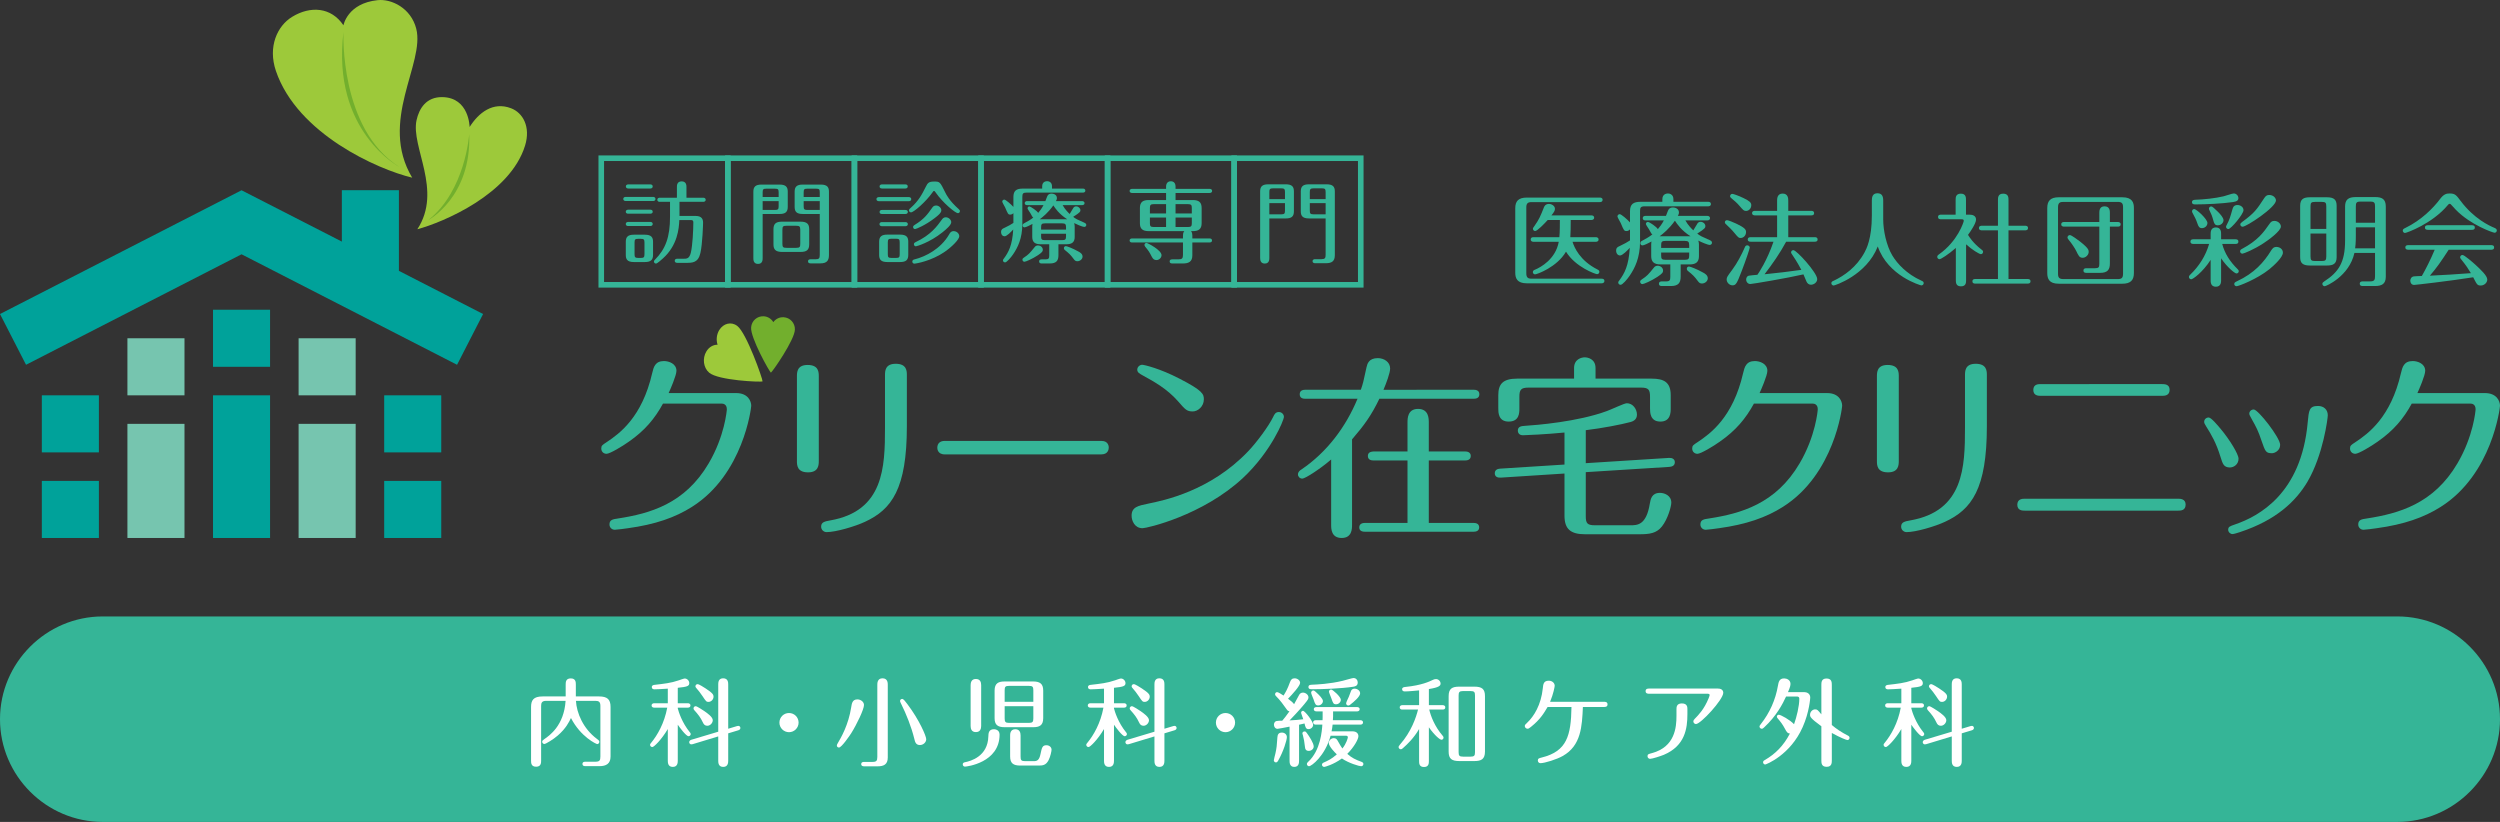 <?xml version="1.0" encoding="utf-8"?>
<!-- Generator: Adobe Illustrator 25.3.1, SVG Export Plug-In . SVG Version: 6.00 Build 0)  -->
<svg version="1.1" xmlns="http://www.w3.org/2000/svg" xmlns:xlink="http://www.w3.org/1999/xlink" x="0px" y="0px" width="730px"
	 height="240px" viewBox="0 0 730 240" style="enable-background:new 0 0 730 240;" xml:space="preserve">
<rect x="0" y="0" width="730" height="240" fill="#333333" stroke="none"/>
<style type="text/css">
	.st0{fill:#35B597;}
	.st1{fill:#FFFFFF;}
	.st2{fill:#00A29A;}
	.st3{fill:#76C5AF;}
	.st4{fill:#9DC93A;}
	.st5{fill:#72AF2D;}
</style>
<g id="レイヤー_1">
</g>
<g id="フッター">
	<g>
		<g>
			<g>
				<path class="st0" d="M730,210c0,16.5-13.5,30-30,30H30c-16.5,0-30-13.5-30-30s13.5-30,30-30h670C716.5,180,730,193.5,730,210z"
					/>
			</g>
			<g>
				<path class="st1" d="M159.493,204.645c-1.26,0-1.484,0.588-1.484,1.484v15.904c0,0.699,0,1.848-1.456,1.848
					c-1.484,0-1.484-1.12-1.484-1.848v-15.568c0-1.988,0.672-3.107,3.388-3.107h6.72v-3.416c0-0.701,0-1.849,1.484-1.849
					s1.484,1.147,1.484,1.849v3.416h6.776c2.436,0,3.36,0.896,3.36,3.051v14.504c0,2.101-1.316,2.801-3.192,2.801h-4.144
					c-0.224,0-0.868,0-0.868-0.645c0-0.644,0.644-0.644,0.868-0.644h2.828c1.316,0,1.54-0.364,1.54-1.54v-14.756
					c0-1.176-0.448-1.484-1.456-1.484h-5.684c0.196,3.528,2.1,8.12,6.132,11.116c0.588,0.448,0.7,0.532,0.7,0.868
					c0,0.42-0.364,0.644-0.616,0.644s-4.816-2.071-7.672-7.616c-0.532,1.121-1.456,3.053-3.864,5.125
					c-1.232,1.092-3.5,2.463-3.892,2.463c-0.336,0-0.644-0.279-0.644-0.644c0-0.336,0.14-0.42,0.672-0.812
					c1.428-0.98,5.712-3.948,6.16-11.145H159.493z"/>
				<path class="st1" d="M197.91,222.061c0,0.532,0,1.876-1.456,1.876s-1.456-1.315-1.456-1.876v-9.184
					c-1.848,3.136-4.06,5.264-4.508,5.264c-0.364,0-0.672-0.279-0.672-0.645c0-0.224,0.112-0.363,0.308-0.588
					c1.848-2.24,3.864-5.74,4.704-10.275h-3.78c-0.28,0-0.784-0.084-0.784-0.645c0-0.56,0.532-0.644,0.784-0.644h3.948v-4.256
					c-1.456,0.112-3.528,0.196-3.92,0.196c-0.364,0-0.756-0.168-0.756-0.645c0-0.561,0.532-0.645,0.868-0.672
					c2.66-0.309,4.676-0.504,7.028-1.316c0.224-0.084,1.484-0.531,1.708-0.531c0.756,0,1.344,0.699,1.344,1.344
					c0,0.867-0.588,1.092-3.36,1.372v4.508h2.912c0.28,0,0.784,0.084,0.784,0.644c0,0.588-0.532,0.645-0.784,0.645h-2.912v0.224
					c0.252,0.98,1.204,4.116,3.528,6.972c0.112,0.112,0.252,0.309,0.252,0.504c0,0.365-0.308,0.645-0.644,0.645
					c-0.7,0-2.66-2.66-3.136-3.359V222.061z M212.637,222.089c0,0.504,0,1.848-1.456,1.848c-1.456,0-1.456-1.315-1.456-1.848v-7.056
					l-7.476,2.268c-0.112,0.027-0.308,0.056-0.42,0.056c-0.28,0-0.588-0.28-0.588-0.644c0-0.252,0.224-0.588,0.616-0.7l7.868-2.353
					v-13.775c0-0.504,0-1.82,1.428-1.82c1.484,0,1.484,1.288,1.484,1.82v12.908l2.604-0.784c0.14-0.028,0.28-0.056,0.392-0.056
					c0.308,0,0.56,0.308,0.56,0.615c0,0.252-0.168,0.561-0.588,0.672l-2.968,0.896V222.089z M205.666,207.641
					c0.924,0.645,2.464,1.736,2.464,2.66c0,0.783-0.728,1.624-1.596,1.624c-0.7,0-1.036-0.392-1.316-1.009
					c-0.616-1.344-1.372-2.323-2.492-3.555c-0.112-0.141-0.224-0.309-0.224-0.505c0-0.392,0.336-0.644,0.644-0.644
					C203.538,206.213,205.273,207.389,205.666,207.641z M206.058,201.033c2.1,1.371,2.296,1.848,2.296,2.379
					c0,0.785-0.644,1.541-1.484,1.541c-0.588,0-0.7-0.112-1.736-1.681c-0.56-0.868-1.204-1.651-1.876-2.436
					c-0.084-0.084-0.196-0.252-0.196-0.421c0-0.363,0.28-0.643,0.644-0.643C204.098,199.773,205.553,200.697,206.058,201.033z"/>
				<path class="st1" d="M233.19,211c0,1.541-1.26,2.801-2.8,2.801c-1.512,0-2.8-1.232-2.8-2.801c0-1.596,1.288-2.799,2.8-2.799
					C231.93,208.201,233.19,209.433,233.19,211z"/>
				<path class="st1" d="M252.286,205.849c0,1.261-2.044,5.572-3.752,8.288c-0.448,0.699-2.8,4.145-3.556,4.145
					c-0.392,0-0.616-0.281-0.616-0.617c0-0.14,0.056-0.308,0.308-0.728c0.924-1.567,3.08-5.235,3.892-10.472
					c0.168-1.064,0.336-2.24,1.792-2.24C251.39,204.225,252.286,204.98,252.286,205.849z M254.722,222.48
					c1.176,0,1.456-0.308,1.456-1.456v-21.056c0-0.448,0-1.904,1.512-1.904c1.54,0,1.54,1.4,1.54,1.904v21.224
					c0,2.072-1.232,2.576-2.968,2.576h-3.92c-0.224,0-0.868-0.028-0.868-0.644c0-0.645,0.644-0.645,0.868-0.645H254.722z
					 M268.61,217.553c-1.204,0-1.428-0.952-1.624-1.792c-0.896-3.612-2.296-7.112-3.92-10.388c-0.168-0.336-0.252-0.504-0.252-0.672
					c0-0.336,0.252-0.617,0.644-0.617c0.364,0,0.924,0.757,1.512,1.541c3.472,4.592,5.488,9.324,5.488,10.22
					C270.458,216.769,269.59,217.553,268.61,217.553z"/>
				<path class="st1" d="M291.877,214.5c0,8.205-9.604,9.353-10.108,9.353c-0.336,0-0.644-0.28-0.644-0.644
					c0-0.532,0.448-0.588,0.672-0.645c1.568-0.308,6.664-1.652,6.804-7.56c0.028-0.841,0.056-2.072,1.652-2.072
					C290.45,212.933,291.877,213.017,291.877,214.5z M286.501,211.98c0,0.784-0.252,1.792-1.54,1.792
					c-1.232,0-1.54-0.896-1.54-1.792v-11.928c0-0.756,0.252-1.792,1.512-1.792c1.26,0,1.568,0.896,1.568,1.792V211.98z
					 M304.618,209.713c0,2.128-1.12,2.632-2.968,2.632h-8.288c-2.072,0-2.94-0.728-2.94-2.632v-8.064c0-2.212,1.204-2.66,2.94-2.66
					h8.288c1.988,0,2.968,0.645,2.968,2.66V209.713z M301.733,204.925v-3.36c0-1.035-0.224-1.287-1.288-1.287h-5.796
					c-1.064,0-1.288,0.252-1.288,1.287v3.36H301.733z M293.362,206.213v3.556c0,0.979,0.196,1.315,1.288,1.315h5.796
					c1.092,0,1.288-0.336,1.288-1.315v-3.556H293.362z M298.01,220.94c0,1.009,0.196,1.316,1.316,1.316h2.576
					c0.924,0,1.568-0.28,1.932-2.101c0.392-1.848,0.532-2.548,1.736-2.548c0.784,0,1.484,0.532,1.484,1.316
					c0,0.364-0.308,1.96-0.868,3.052c-0.784,1.512-1.764,1.568-2.94,1.568h-5.32c-2.016,0-2.968-0.645-2.968-2.66v-6.104
					c0-0.42,0-1.849,1.512-1.849c1.316,0,1.54,1.036,1.54,1.849V220.94z"/>
				<path class="st1" d="M325.282,222.061c0,0.532,0,1.876-1.456,1.876s-1.456-1.315-1.456-1.876v-9.184
					c-1.848,3.136-4.06,5.264-4.508,5.264c-0.364,0-0.672-0.279-0.672-0.645c0-0.224,0.112-0.363,0.308-0.588
					c1.848-2.24,3.864-5.74,4.704-10.275h-3.78c-0.28,0-0.784-0.084-0.784-0.645c0-0.56,0.532-0.644,0.784-0.644h3.948v-4.256
					c-1.456,0.112-3.528,0.196-3.92,0.196c-0.364,0-0.756-0.168-0.756-0.645c0-0.561,0.532-0.645,0.868-0.672
					c2.66-0.309,4.676-0.504,7.028-1.316c0.224-0.084,1.484-0.531,1.708-0.531c0.756,0,1.344,0.699,1.344,1.344
					c0,0.867-0.588,1.092-3.36,1.372v4.508h2.912c0.28,0,0.784,0.084,0.784,0.644c0,0.588-0.532,0.645-0.784,0.645h-2.912v0.224
					c0.252,0.98,1.204,4.116,3.528,6.972c0.112,0.112,0.252,0.309,0.252,0.504c0,0.365-0.308,0.645-0.644,0.645
					c-0.7,0-2.66-2.66-3.136-3.359V222.061z M340.01,222.089c0,0.504,0,1.848-1.456,1.848c-1.456,0-1.456-1.315-1.456-1.848v-7.056
					l-7.476,2.268c-0.112,0.027-0.308,0.056-0.42,0.056c-0.28,0-0.588-0.28-0.588-0.644c0-0.252,0.224-0.588,0.616-0.7l7.868-2.353
					v-13.775c0-0.504,0-1.82,1.428-1.82c1.484,0,1.484,1.288,1.484,1.82v12.908l2.604-0.784c0.14-0.028,0.28-0.056,0.392-0.056
					c0.308,0,0.56,0.308,0.56,0.615c0,0.252-0.168,0.561-0.588,0.672l-2.968,0.896V222.089z M333.038,207.641
					c0.924,0.645,2.464,1.736,2.464,2.66c0,0.783-0.728,1.624-1.596,1.624c-0.7,0-1.036-0.392-1.316-1.009
					c-0.616-1.344-1.372-2.323-2.492-3.555c-0.112-0.141-0.224-0.309-0.224-0.505c0-0.392,0.336-0.644,0.644-0.644
					C330.91,206.213,332.646,207.389,333.038,207.641z M333.43,201.033c2.1,1.371,2.296,1.848,2.296,2.379
					c0,0.785-0.644,1.541-1.484,1.541c-0.588,0-0.7-0.112-1.736-1.681c-0.56-0.868-1.204-1.651-1.876-2.436
					c-0.084-0.084-0.196-0.252-0.196-0.421c0-0.363,0.28-0.643,0.644-0.643C331.47,199.773,332.926,200.697,333.43,201.033z"/>
				<path class="st1" d="M360.646,211c0,1.541-1.26,2.801-2.8,2.801c-1.512,0-2.8-1.232-2.8-2.801c0-1.596,1.288-2.799,2.8-2.799
					C359.386,208.201,360.646,209.433,360.646,211z"/>
				<path class="st1" d="M375.766,215.229c0,0.896-0.98,4.145-2.548,6.889c-0.14,0.252-0.308,0.504-0.644,0.504
					c-0.42,0-0.616-0.364-0.616-0.617c0-0.195,0.364-1.623,0.448-1.932c0.363-1.623,0.447-2.408,0.588-4.731
					c0.056-0.812,0.308-1.429,1.315-1.429C375.121,213.912,375.766,214.473,375.766,215.229z M376.55,212.177
					c-1.092,0.224-3.276,0.644-3.528,0.644c-0.615,0-1.035-0.588-1.035-1.203c0-0.588,0.363-0.98,0.699-1.064
					c0.28-0.084,1.064-0.112,1.736-0.112c0.504-0.588,1.204-1.456,2.1-2.743c-0.447-0.057-0.615-0.281-0.728-0.449
					c-0.979-1.399-2.072-2.883-3.192-3.976c-0.224-0.224-0.279-0.336-0.279-0.56c0-0.364,0.308-0.616,0.588-0.616
					c0.336,0,1.399,0.672,1.875,1.008c0.589-0.924,1.177-1.932,1.877-3.892c0.279-0.756,0.615-1.148,1.371-1.148
					c0.757,0,1.597,0.561,1.597,1.316c0,0.896-2.38,3.472-3.528,4.648c0.812,0.588,1.484,1.147,1.764,1.596
					c0.225-0.393,1.205-2.213,1.513-2.772c0.196-0.336,0.56-0.616,1.092-0.616c0.7,0,1.597,0.588,1.597,1.4
					c0,0.42-0.252,0.784-0.477,1.064c-0.729,0.979-2.464,2.996-5.04,5.655c1.849-0.112,2.408-0.14,4.004-0.336
					c-0.084-0.308-0.644-1.708-0.644-1.876c0-0.392,0.336-0.588,0.56-0.588c0.56,0,2.968,3.107,2.968,4.088
					c0,0.7-0.672,1.26-1.344,1.26c-0.784,0-0.924-0.56-1.176-1.652c-0.28,0.085-1.232,0.281-1.596,0.365v10.5
					c0,0.504,0,1.819-1.4,1.819c-1.372,0-1.372-1.344-1.372-1.792V212.177z M381.562,213.996c0.783,1.064,2.043,3.024,2.043,3.977
					c0,0.729-0.699,1.288-1.455,1.288c-0.841,0-1.064-0.532-1.121-1.315c-0.084-0.98-0.336-2.408-0.588-3.277
					c-0.056-0.168-0.14-0.42-0.14-0.559c0-0.225,0.224-0.533,0.644-0.533C381.254,213.576,381.394,213.772,381.562,213.996z
					 M384.222,211.589c-0.28,0-0.784-0.084-0.784-0.644c0-0.561,0.504-0.645,0.784-0.645h1.96c0-0.168,0.028-0.616,0.028-0.84
					v-1.736h-1.792c-0.28,0-0.784-0.084-0.784-0.645c0-0.56,0.532-0.615,0.784-0.615h11.816c0.279,0,0.783,0.084,0.783,0.615
					c0,0.588-0.531,0.645-0.783,0.645h-6.973v1.428c0,0.252-0.027,0.756-0.057,1.148h8.009c0.28,0,0.784,0.084,0.784,0.645
					c0,0.588-0.532,0.644-0.784,0.644h-8.093c-0.055,0.672-0.168,1.315-0.307,1.96h6.075c1.288,0,1.765,0.699,1.765,1.428
					c0,0.812-1.177,3.08-3.248,5.152c1.315,1.176,2.436,1.707,4.228,2.352c0.476,0.168,0.476,0.561,0.476,0.616
					c0,0.252-0.195,0.644-0.644,0.644c-0.56,0-3.64-0.896-5.628-2.268c-2.465,1.792-4.956,2.464-5.152,2.464
					c-0.447,0-0.672-0.364-0.672-0.644c0-0.112,0.057-0.42,0.42-0.588c1.484-0.672,2.324-1.037,3.92-2.437
					c-0.504-0.448-2.352-2.323-2.352-3.332c0-0.7,0.672-1.399,1.484-1.399c0.672,0,0.924,0.447,1.063,0.672
					c0.7,1.231,1.092,1.904,1.428,2.352c1.177-1.456,1.597-3.08,1.597-3.275c0-0.309-0.225-0.449-0.533-0.449h-4.508
					c-1.596,5.881-5.571,8.904-6.299,8.904c-0.336,0-0.617-0.308-0.617-0.644c0-0.28,0.141-0.42,0.336-0.616
					c3.697-3.332,4.061-9.24,4.173-10.892H384.222z M396.457,199.297c0,1.008-0.812,1.148-1.315,1.232
					c-3.472,0.531-8.932,0.728-11.928,0.728c-0.532,0-1.147,0-1.147-0.644c0-0.617,0.56-0.645,0.951-0.672
					c1.484-0.057,5.264-0.225,9.044-1.148c0.505-0.112,2.828-0.812,3.136-0.812C396.15,197.98,396.457,198.793,396.457,199.297z
					 M384.445,202.265c0.645,0.588,1.849,1.765,1.849,2.437s-0.644,1.287-1.372,1.287c-0.756,0-0.924-0.392-1.372-1.791
					c-0.112-0.309-0.7-1.625-0.7-1.933c0-0.392,0.364-0.644,0.588-0.644C383.662,201.621,383.773,201.621,384.445,202.265z
					 M391.529,204.337c0,0.644-0.615,1.315-1.399,1.315s-0.896-0.363-1.372-1.736c-0.112-0.307-0.7-1.735-0.7-1.932
					c0-0.336,0.252-0.644,0.644-0.644C389.15,201.341,391.529,203.469,391.529,204.337z M397.158,202.461
					c0,0.896-1.736,2.436-2.969,3.359c-0.14,0.112-0.279,0.196-0.476,0.196c-0.448,0-0.644-0.364-0.644-0.672
					c0-0.252,0.672-1.624,0.783-1.876c0.168-0.42,0.532-1.4,0.672-1.764c0.141-0.364,0.532-0.616,1.008-0.616
					C396.373,201.089,397.158,201.677,397.158,202.461z"/>
				<path class="st1" d="M417.234,222.173c0,0.672,0,1.792-1.429,1.792c-1.428,0-1.428-1.092-1.428-1.792v-9.296
					c-1.568,2.688-3.416,4.424-4.677,5.543c-0.224,0.197-0.392,0.365-0.672,0.365c-0.363,0-0.644-0.309-0.644-0.672
					c0-0.141,0.084-0.309,0.392-0.673c3.305-3.752,4.705-7.896,5.293-10.247h-4.564c-0.28,0-0.784-0.057-0.784-0.645
					c0-0.561,0.532-0.645,0.784-0.645h4.872v-4.312c-0.616,0.056-3.08,0.308-4.173,0.308c-0.644,0-0.783-0.363-0.783-0.644
					c0-0.56,0.504-0.616,0.98-0.672c4.731-0.476,7.027-1.597,7.84-1.988c0.447-0.224,0.699-0.308,1.063-0.308
					c0.756,0,1.345,0.644,1.345,1.315c0,0.616-0.421,1.12-3.416,1.597v4.703h4.004c0.252,0,0.783,0.057,0.783,0.645
					c0,0.615-0.56,0.645-0.783,0.645h-3.893c0.42,1.875,1.596,4.955,3.893,7.615c0.168,0.168,0.279,0.364,0.279,0.561
					c0,0.392-0.309,0.644-0.615,0.644c-0.393,0-1.877-1.12-3.668-3.64V222.173z M433.613,219.429c0,2.269-1.092,2.8-3.107,2.8
					h-4.396c-2.24,0-3.107-0.699-3.107-2.771v-16.185c0-2.239,1.063-2.772,3.107-2.772h4.396c2.24,0,3.107,0.701,3.107,2.772
					V219.429z M430.701,203.104c0-1.008-0.195-1.315-1.315-1.315h-2.156c-1.12,0-1.315,0.336-1.315,1.315v16.521
					c0,1.035,0.224,1.315,1.315,1.315h2.156c1.092,0,1.315-0.28,1.315-1.315V203.104z"/>
				<path class="st1" d="M451.898,206.437c-1.12,1.904-2.184,3.668-4.872,5.824c-0.504,0.392-0.7,0.532-0.979,0.532
					c-0.42,0-0.812-0.364-0.812-0.784c0-0.336,0.195-0.504,0.729-1.009c1.932-1.819,4.031-5.151,4.535-10.023
					c0.112-1.176,0.225-2.212,1.736-2.212c1.036,0,1.736,0.7,1.736,1.483c0,0.252-0.364,2.324-1.344,4.677h15.764
					c0.308,0,1.008,0,1.008,0.756s-0.7,0.756-1.008,0.756h-6.188c-0.252,5.656-0.504,11.284-5.88,14.308
					c-1.708,0.98-5.264,2.101-6.523,2.101c-0.393,0-0.756-0.308-0.756-0.784c0-0.588,0.363-0.672,1.147-0.868
					c7.364-1.819,8.54-6.411,8.68-14.756H451.898z"/>
				<path class="st1" d="M501.654,201.061c1.54,0,1.54,1.092,1.54,1.232c0,1.988-6.58,9.128-7.979,9.128
					c-0.393,0-0.756-0.364-0.756-0.757c0-0.336,0.223-0.56,0.447-0.812c1.148-1.176,2.688-2.743,4.004-5.937
					c0.084-0.223,0.309-0.783,0.309-0.951c0-0.309-0.28-0.393-0.616-0.393h-17.08c-0.28,0-1.008,0-1.008-0.756
					s0.7-0.756,1.008-0.756H501.654z M492.723,208.509c0,4.2-0.672,9.269-6.889,11.899c-0.896,0.364-3.359,1.176-4.031,1.176
					c-0.336,0-0.729-0.307-0.729-0.756c0-0.588,0.252-0.644,1.316-0.924c6.691-1.82,7.14-7.504,7.14-10.863v-1.932
					c0-0.561,0-1.709,1.567-1.709c1.625,0,1.625,1.12,1.625,1.68V208.509z"/>
				<path class="st1" d="M521.535,203.385c-0.953,2.072-2.772,5.656-6.412,9.016c-0.281,0.28-0.449,0.393-0.701,0.393
					c-0.308,0-0.644-0.28-0.644-0.645c0-0.224,0.112-0.363,0.392-0.728c2.576-3.248,4.285-7.084,4.984-11.173
					c0.196-1.063,0.364-2.155,1.82-2.155c0.756,0,1.848,0.448,1.848,1.596c0,0.421-0.111,1.009-0.729,2.408h4.732
					c0.672,0,1.764,0.336,1.764,1.597c0,0.111-0.252,4.228-2.211,8.623c-3.612,8.176-10.696,10.92-10.948,10.92
					c-0.308,0-0.616-0.308-0.616-0.644c0-0.392,0.309-0.56,0.477-0.644c3.107-1.793,5.487-4.172,7.363-7.756
					c-0.729-0.057-0.98-0.505-1.428-1.345c-0.729-1.372-1.288-2.071-2.184-3.136c-0.141-0.168-0.196-0.28-0.196-0.448
					c0-0.308,0.224-0.56,0.56-0.56c0.561,0,3.305,1.512,4.452,2.771c0.756-2.072,1.54-5.32,1.54-7.42
					c0-0.672-0.504-0.672-0.756-0.672H521.535z M534.891,222.004c0,0.729,0,1.904-1.512,1.904c-1.541,0-1.541-1.147-1.541-1.904
					v-9.939c-3.304-2.408-3.304-2.8-3.304-3.359c0-0.812,0.673-1.568,1.484-1.568c0.644,0,0.756,0.168,1.819,1.456v-8.567
					c0-0.729,0-1.904,1.513-1.904c1.54,0,1.54,1.176,1.54,1.904v11.676c1.232,1.063,2.855,2.155,4.676,3.08
					c0.225,0.111,0.504,0.279,0.504,0.672c0,0.392-0.336,0.644-0.615,0.644c-0.281,0-2.101-0.7-4.564-2.072V222.004z"/>
				<path class="st1" d="M558.103,222.061c0,0.532,0,1.876-1.456,1.876s-1.456-1.315-1.456-1.876v-9.184
					c-1.849,3.136-4.06,5.264-4.508,5.264c-0.364,0-0.673-0.279-0.673-0.645c0-0.224,0.113-0.363,0.309-0.588
					c1.848-2.24,3.863-5.74,4.704-10.275h-3.78c-0.279,0-0.783-0.084-0.783-0.645c0-0.56,0.531-0.644,0.783-0.644h3.948v-4.256
					c-1.456,0.112-3.528,0.196-3.92,0.196c-0.364,0-0.757-0.168-0.757-0.645c0-0.561,0.533-0.645,0.869-0.672
					c2.66-0.309,4.676-0.504,7.027-1.316c0.225-0.084,1.484-0.531,1.708-0.531c0.757,0,1.345,0.699,1.345,1.344
					c0,0.867-0.588,1.092-3.36,1.372v4.508h2.911c0.281,0,0.785,0.084,0.785,0.644c0,0.588-0.533,0.645-0.785,0.645h-2.911v0.224
					c0.252,0.98,1.204,4.116,3.528,6.972c0.111,0.112,0.252,0.309,0.252,0.504c0,0.365-0.309,0.645-0.645,0.645
					c-0.7,0-2.66-2.66-3.136-3.359V222.061z M572.83,222.089c0,0.504,0,1.848-1.455,1.848c-1.457,0-1.457-1.315-1.457-1.848v-7.056
					l-7.476,2.268c-0.112,0.027-0.308,0.056-0.42,0.056c-0.28,0-0.588-0.28-0.588-0.644c0-0.252,0.224-0.588,0.616-0.7l7.867-2.353
					v-13.775c0-0.504,0-1.82,1.428-1.82c1.484,0,1.484,1.288,1.484,1.82v12.908l2.604-0.784c0.141-0.028,0.281-0.056,0.393-0.056
					c0.309,0,0.561,0.308,0.561,0.615c0,0.252-0.168,0.561-0.588,0.672l-2.969,0.896V222.089z M565.858,207.641
					c0.924,0.645,2.464,1.736,2.464,2.66c0,0.783-0.729,1.624-1.596,1.624c-0.7,0-1.036-0.392-1.316-1.009
					c-0.615-1.344-1.372-2.323-2.492-3.555c-0.111-0.141-0.224-0.309-0.224-0.505c0-0.392,0.336-0.644,0.644-0.644
					C563.73,206.213,565.467,207.389,565.858,207.641z M566.25,201.033c2.1,1.371,2.297,1.848,2.297,2.379
					c0,0.785-0.645,1.541-1.484,1.541c-0.588,0-0.7-0.112-1.736-1.681c-0.561-0.868-1.204-1.651-1.876-2.436
					c-0.084-0.084-0.196-0.252-0.196-0.421c0-0.363,0.28-0.643,0.645-0.643C564.291,199.773,565.746,200.697,566.25,201.033z"/>
			</g>
		</g>
		<g>
			<g>
				<g>
					<rect x="62.198" y="90.444" class="st2" width="16.662" height="16.661"/>
					<rect x="62.198" y="115.436" class="st2" width="16.662" height="41.653"/>
					<rect x="87.19" y="98.773" class="st3" width="16.664" height="16.663"/>
					<rect x="87.19" y="123.765" class="st3" width="16.664" height="33.324"/>
					<rect x="112.183" y="115.436" class="st2" width="16.662" height="16.661"/>
					<rect x="112.183" y="140.427" class="st2" width="16.662" height="16.662"/>
					<rect x="12.216" y="115.436" class="st2" width="16.661" height="16.661"/>
					<rect x="12.216" y="140.427" class="st2" width="16.661" height="16.662"/>
					<rect x="37.208" y="98.773" class="st3" width="16.662" height="16.663"/>
					<rect x="37.208" y="123.765" class="st3" width="16.662" height="33.324"/>
					<polygon class="st2" points="141.06,91.694 116.479,79.088 116.479,55.541 99.819,55.541 99.819,70.545 70.531,55.557 
						70.531,55.557 70.531,55.557 0,91.694 7.603,106.516 70.531,74.25 133.459,106.516 					"/>
				</g>
				<g>
					<path class="st4" d="M121.864,66.941c7.595-2.053,27.075-10.238,31.452-24.415c1.688-5.466-0.607-9.584-4.093-10.917
						c-5.301-2.029-9.483,1.34-12.096,5.477c0,0-0.093-8.619-7.984-8.73c-4.666-0.069-6.753,3.306-7.505,6.709
						C119.903,42.922,129.323,55.546,121.864,66.941z"/>
					<path class="st4" d="M120.359,51.878c-10.015-2.391-33.516-12.765-39.786-31.143c-2.418-7.087,0.39-13.179,4.747-15.829
						c5.355-3.256,11.396-2.834,14.971,2.483c0,0,1.131-6.43,10.003-7.348c4.019-0.416,9.702,2.308,11.248,8.331
						C124.158,18.571,110.508,35.399,120.359,51.878z"/>
					<path class="st5" d="M100.29,9.344c0,0-1.232,28.349,16.375,39.443C116.665,48.787,96.769,38.399,100.29,9.344z"/>
					<path class="st5" d="M137.013,39.103c0,0-1.056,16.552-11.973,25.18C125.04,64.283,137.717,57.592,137.013,39.103z"/>
				</g>
			</g>
			<g>
				<g>
					<g>
						<path class="st0" d="M213.346,83.978h-38.591V45.386h38.591V83.978z M176.385,82.348h35.331V47.016h-35.331V82.348z"/>
						<g>
							<g>
								<path class="st0" d="M190.664,57.497c0.287,0,0.731,0.078,0.731,0.6c0,0.548-0.47,0.6-0.731,0.6h-7.931
									c-0.261,0-0.731-0.078-0.731-0.6c0-0.548,0.496-0.6,0.731-0.6H190.664z M189.856,61.228c0.261,0,0.731,0.053,0.731,0.6
									c0,0.522-0.496,0.573-0.731,0.573h-6.392c-0.26,0-0.73-0.051-0.73-0.573c0-0.548,0.495-0.6,0.73-0.6H189.856z
									 M189.856,64.801c0.287,0,0.731,0.08,0.731,0.6c0,0.549-0.496,0.6-0.731,0.6h-6.392c-0.26,0-0.73-0.051-0.73-0.6
									c0-0.52,0.47-0.6,0.73-0.6H189.856z M190.691,74.455c0,1.487-0.757,2.061-2.374,2.061h-3.235
									c-1.931,0-2.348-0.836-2.348-2.061v-3.862c0-1.409,0.626-2.061,2.348-2.061h3.235c1.826,0,2.374,0.758,2.374,2.061V74.455z
									 M189.882,53.844c0.209,0,0.704,0.053,0.704,0.6c0,0.549-0.496,0.6-0.704,0.6h-6.392c-0.261,0-0.731-0.078-0.731-0.6
									c0-0.548,0.496-0.6,0.731-0.6H189.882z M188.186,70.829c0-0.888-0.183-1.097-1.096-1.097h-0.704
									c-0.939,0-1.096,0.209-1.096,1.097v3.39c0,0.888,0.183,1.097,1.096,1.097h0.704c0.913,0,1.096-0.209,1.096-1.097V70.829z
									 M195.647,58.933h-2.974c-0.209,0-0.731-0.027-0.731-0.6c0-0.522,0.47-0.6,0.731-0.6h4.983v-3.183
									c0-0.339,0-1.592,1.383-1.592c1.409,0,1.409,1.278,1.409,1.592v3.183h4.879c0.235,0,0.731,0.078,0.731,0.6
									c0,0.548-0.496,0.6-0.731,0.6h-6.914v4.121h4.696c1.878,0,2.191,1.019,2.191,1.983c0,0.234-0.156,6.157-0.782,8.844
									c-0.653,2.87-2.348,2.87-4.148,2.87h-2.609c-0.261,0-0.731-0.051-0.731-0.6c0-0.52,0.443-0.6,0.731-0.6h1.799
									c0.992,0,1.722,0,2.166-1.773c0.496-2.036,0.731-6.626,0.731-8.845c0-0.442-0.156-0.678-0.678-0.678h-3.417
									c-0.105,2.531-0.522,7.384-4.801,11.218c-0.444,0.392-1.643,1.487-2.009,1.487s-0.6-0.287-0.6-0.6
									c0-0.209,0.131-0.365,0.287-0.52c3.105-3.131,4.409-6.601,4.409-12.524V58.933z"/>
							</g>
						</g>
					</g>
					<g>
						<path class="st0" d="M250.309,83.978h-38.592V45.386h38.592V83.978z M213.346,82.348h35.332V47.016h-35.332V82.348z"/>
						<g>
							<g>
								<path class="st0" d="M222.695,75.342c0,0.497,0,1.722-1.356,1.722c-1.357,0-1.357-1.226-1.357-1.695V55.958
									c0-1.434,0.653-2.061,2.374-2.061h5.296c1.827,0,2.374,0.731,2.374,2.061v4.462c0,1.565-0.809,2.061-2.374,2.061h-4.957
									V75.342z M227.365,57.523v-1.356c0-0.887-0.182-1.07-1.096-1.07h-2.505c-0.887,0-1.07,0.183-1.07,1.07v1.356H227.365z
									 M222.695,58.723v2.583h3.574c0.914,0,1.096-0.209,1.096-1.095v-1.488H222.695z M236.288,71.35
									c0,1.67-0.782,2.219-2.556,2.219h-5.323c-1.982,0-2.556-0.758-2.556-2.219v-4.409c0-1.721,0.835-2.217,2.556-2.217h5.323
									c1.956,0,2.556,0.731,2.556,2.217V71.35z M233.679,67.098c0-0.992-0.235-1.175-1.2-1.175h-2.844
									c-0.965,0-1.174,0.183-1.174,1.175v4.095c0,0.966,0.209,1.175,1.174,1.175h2.844c0.992,0,1.2-0.209,1.2-1.175V67.098z
									 M234.41,62.481c-1.774,0-2.374-0.653-2.374-2.061v-4.462c0-1.514,0.731-2.061,2.374-2.061h5.27
									c1.931,0,2.374,0.836,2.374,2.061v18.523c0,1.539-0.548,2.427-2.531,2.427h-2.791c-0.183,0-0.783,0-0.783-0.6
									c0-0.6,0.574-0.6,0.783-0.6h1.382c1.043,0,1.253-0.288,1.253-1.253V62.481H234.41z M239.367,57.523v-1.356
									c0-0.887-0.157-1.07-1.07-1.07h-2.557c-0.887,0-1.07,0.183-1.07,1.07v1.356H239.367z M234.671,58.723v1.488
									c0,0.887,0.182,1.095,1.07,1.095h3.627v-2.583H234.671z"/>
							</g>
						</g>
					</g>
					<g>
						<path class="st0" d="M287.271,83.978h-38.592V45.386h38.592V83.978z M250.309,82.348h35.332V47.016h-35.332V82.348z"/>
						<g>
							<g>
								<path class="st0" d="M265.346,57.55c0.261,0,0.731,0.078,0.731,0.6c0,0.548-0.496,0.6-0.731,0.6h-8.688
									c-0.261,0-0.731-0.078-0.731-0.6s0.496-0.6,0.731-0.6H265.346z M262.841,68.507c1.931,0,2.374,0.834,2.374,2.061v3.887
									c0,1.487-0.731,2.061-2.374,2.061h-3.757c-1.774,0-2.374-0.678-2.374-2.061v-3.887c0-1.514,0.757-2.061,2.374-2.061H262.841
									z M264.354,64.854c0.261,0,0.731,0.078,0.731,0.6c0,0.522-0.496,0.6-0.731,0.6h-6.809c-0.261,0-0.731-0.103-0.731-0.6
									c0-0.548,0.496-0.6,0.731-0.6H264.354z M264.354,53.844c0.261,0,0.704,0.08,0.704,0.6c0,0.522-0.47,0.6-0.704,0.6h-6.783
									c-0.287,0-0.731-0.078-0.731-0.6c0-0.52,0.47-0.6,0.731-0.6H264.354z M264.354,61.306c0.261,0,0.731,0.078,0.731,0.575
									c0,0.573-0.522,0.6-0.731,0.6h-6.809c-0.209,0-0.704-0.027-0.704-0.575s0.47-0.6,0.704-0.6H264.354z M260.336,69.707
									c-0.914,0-1.096,0.209-1.096,1.095v3.444c0,0.861,0.157,1.07,1.096,1.07h1.278c0.939,0,1.096-0.209,1.096-1.07v-3.444
									c0-0.912-0.183-1.095-1.096-1.095H260.336z M276.068,56.297c0.235,0.497,1.174,2.375,3.861,4.748
									c0.287,0.261,0.365,0.392,0.365,0.6c0,0.366-0.287,0.6-0.574,0.6c-0.782,0-4.461-3.078-6.496-6.026
									c-0.261-0.392-0.314-0.444-0.496-0.444c-0.183,0-0.208,0.053-0.47,0.444c-1.8,2.583-5.427,5.792-6.236,5.792
									c-0.417,0-0.6-0.314-0.6-0.6c0-0.261,0.209-0.47,0.496-0.705c2.4-2.139,3.287-3.94,4.435-6.209
									c0.521-1.07,0.861-1.487,2.426-1.487C274.45,53.01,274.476,53.088,276.068,56.297z M280.112,68.977
									c0,0.939-2.113,3.053-4.201,4.514c-3.887,2.712-8.427,3.495-8.949,3.495c-0.261,0-0.574-0.236-0.574-0.6
									c0-0.47,0.417-0.6,0.678-0.653c3.261-0.809,7.644-3.104,10.045-7.226c0.287-0.522,0.574-1.017,1.331-1.017
									C279.486,67.49,280.112,68.324,280.112,68.977z M274.868,61.437c0,0.756-1.122,1.617-2.009,2.295
									c-2.609,2.009-5.348,3.158-5.662,3.158c-0.313,0-0.574-0.236-0.574-0.6c0-0.314,0.235-0.47,0.392-0.575
									c2.817-1.722,3.809-3.104,5.165-5.035c0.183-0.261,0.47-0.678,1.148-0.678C274.059,60.002,274.868,60.602,274.868,61.437z
									 M277.764,64.881c0,0.809-1.435,2.06-2.557,2.948c-3.809,3.051-7.592,4.096-7.775,4.096c-0.261,0-0.574-0.234-0.574-0.6
									c0-0.392,0.287-0.522,0.496-0.626c4.435-2.088,6.236-4.592,7.671-6.575c0.209-0.287,0.495-0.678,1.148-0.678
									C276.955,63.445,277.764,64.123,277.764,64.881z"/>
							</g>
						</g>
					</g>
					<g>
						<path class="st0" d="M324.233,83.978h-38.592V45.386h38.592V83.978z M287.271,82.348h35.332V47.016h-35.332V82.348z"/>
						<g>
							<g>
								<path class="st0" d="M304.316,55.071v-0.678c0-1.331,1.07-1.488,1.461-1.488c0.417,0,1.409,0.236,1.409,1.488v0.678h9
									c0.261,0,0.731,0.053,0.731,0.6c0,0.495-0.47,0.573-0.731,0.573h-16.462c-0.991,0-1.2,0.288-1.2,1.227v7.852
									c0,4.357-1.382,6.992-2.687,8.923c-0.653,0.965-1.878,2.373-2.348,2.373c-0.365,0-0.626-0.261-0.626-0.6
									c0-0.209,0.104-0.312,0.287-0.548c1.33-1.826,2.426-3.756,2.713-8.452c-0.6,0.651-1.879,1.982-2.531,1.982
									c-0.522,0-1.018-0.442-1.018-1.278c0-0.731,0.444-0.939,0.783-1.095c1.487-0.705,2.113-1.07,2.817-1.539v-2.844
									c-0.365,0.366-0.704,0.417-0.913,0.417c-0.626,0-0.704-0.209-1.513-2.112c-0.104-0.236-0.835-1.436-0.835-1.67
									c0-0.392,0.339-0.6,0.6-0.6c0.391,0,1.93,1.331,2.661,2.139v-2.897c0-1.851,0.887-2.451,2.739-2.451H304.316z
									 M304.499,72.916c0,0.47-0.156,0.756-1.435,1.617c-1.617,1.07-3.574,1.905-3.94,1.905c-0.286,0-0.574-0.261-0.574-0.6
									s0.209-0.47,0.443-0.627c1.409-0.939,1.592-1.173,3.21-3.156c0.182-0.234,0.548-0.392,0.887-0.392
									C303.716,71.663,304.499,72.107,304.499,72.916z M313.813,69.16c0,1.617-0.861,2.165-2.426,2.165h-2.322v3.183
									c0,1.592-0.6,2.426-2.531,2.426h-2.322c-0.209,0-0.783,0-0.783-0.6c0-0.6,0.574-0.6,0.783-0.6h1.043
									c0.965,0,1.122-0.314,1.122-1.122v-3.287h-2.531c-1.774,0-2.427-0.731-2.427-2.165v-2.975c0-0.444,0.053-0.626,0.079-0.809
									c-0.653,0.365-1.957,1.017-2.349,1.017c-0.235,0-0.574-0.209-0.548-0.573c0-0.366,0.235-0.522,0.443-0.627
									c0.965-0.522,1.8-0.965,2.688-1.67c-0.261-0.131-0.314-0.261-0.914-1.356c-0.131-0.236-0.782-1.122-0.782-1.331
									c0-0.314,0.235-0.548,0.521-0.548c0.418,0,2.322,1.331,2.583,1.878c0.496-0.575,0.991-1.2,1.565-2.27h-4.749
									c-0.26,0-0.73-0.053-0.73-0.575c0-0.548,0.495-0.6,0.73-0.6h5.296c0.104-0.259,0.522-1.434,0.704-1.695
									c0.235-0.339,0.678-0.495,1.122-0.495c0.391,0,1.539,0.209,1.539,1.304c0,0.392-0.157,0.653-0.287,0.887h7.618
									c0.261,0,0.731,0.08,0.731,0.6c0,0.522-0.496,0.575-0.731,0.575h-5.661c0.704,1.278,1.67,2.217,2.06,2.583
									c0.209-0.288,0.94-1.619,1.122-1.853c0.235-0.261,0.443-0.366,0.783-0.366c0.626,0,1.226,0.522,1.226,1.097
									c0,0.392,0,0.653-2.113,1.956c0.809,0.627,1.043,0.731,3.287,1.722c0.209,0.105,0.548,0.261,0.548,0.653
									c0,0.287-0.235,0.573-0.6,0.573c-0.496,0-2.322-0.782-2.948-1.121c0.13,0.39,0.156,0.809,0.156,1.043V69.16z
									 M307.578,59.975c-1.514,2.139-3.131,3.417-3.966,4.045h8.01C309.221,62.481,308.099,60.784,307.578,59.975z
									 M311.282,67.046v-0.705c0-0.887-0.26-1.121-1.121-1.121h-5.035c-0.965,0-1.122,0.261-1.122,1.121v0.705H311.282z
									 M304.003,68.246v0.756c0,0.836,0.131,1.122,1.122,1.122h5.035c0.965,0,1.121-0.287,1.121-1.122v-0.756H304.003z
									 M314.935,73.464c0.392,0.209,1.174,0.653,1.174,1.461c0,0.731-0.731,1.356-1.513,1.356c-0.47,0-0.731-0.181-1.018-0.573
									c-1.017-1.358-1.331-1.644-2.687-2.739c-0.157-0.131-0.235-0.288-0.235-0.522c0-0.366,0.287-0.575,0.574-0.575
									C311.517,71.872,313.108,72.446,314.935,73.464z"/>
							</g>
						</g>
					</g>
					<g>
						<path class="st0" d="M361.195,83.978h-38.592V45.386h38.592V83.978z M324.233,82.348h35.332V47.016h-35.332V82.348z"/>
						<g>
							<g>
								<path class="st0" d="M340.495,54.497c0-0.887,0.444-1.565,1.383-1.565s1.382,0.626,1.382,1.565v0.653h9.94
									c0.261,0,0.731,0.078,0.731,0.6s-0.47,0.6-0.731,0.6h-9.94v2.061h5.036c1.826,0,2.582,0.704,2.582,2.322v4.435
									c0,1.773-0.939,2.322-2.582,2.322h-0.522c0.392,0.392,0.392,1.2,0.392,1.304v0.836h5.009c0.261,0,0.731,0.051,0.731,0.6
									c0,0.522-0.497,0.573-0.731,0.573h-5.009v3.758c0,1.904-1.122,2.373-2.766,2.373h-3.051c-0.209,0-0.809,0-0.809-0.6
									c0-0.6,0.6-0.6,0.809-0.6h1.721c1.097,0,1.358-0.287,1.358-1.331v-3.6h-14.844c-0.261,0-0.731-0.051-0.731-0.573
									c0-0.549,0.495-0.6,0.731-0.6h14.844v-0.836c0-0.183,0-0.912,0.392-1.304h-10.384c-1.853,0-2.582-0.705-2.582-2.322v-4.435
									c0-1.775,0.912-2.322,2.582-2.322h5.062v-2.061h-9.913c-0.261,0-0.731-0.078-0.731-0.6s0.495-0.6,0.731-0.6h9.913V54.497z
									 M339.165,74.508c0,0.782-0.731,1.434-1.461,1.434c-0.704,0-1.043-0.312-1.434-1.07c-0.575-1.148-0.836-1.592-1.878-2.843
									c-0.131-0.158-0.21-0.392-0.21-0.522c0-0.339,0.288-0.575,0.6-0.575C335.095,70.933,339.165,73.02,339.165,74.508z
									 M340.495,62.323v-2.712h-3.6c-0.939,0-1.122,0.261-1.122,1.122v1.59H340.495z M335.773,63.523v1.644
									c0,0.861,0.183,1.122,1.122,1.122h3.6v-2.766H335.773z M348.008,62.323v-1.59c0-0.861-0.181-1.122-1.121-1.122h-3.628v2.712
									H348.008z M343.26,63.523v2.766h3.628c0.939,0,1.121-0.261,1.121-1.122v-1.644H343.26z"/>
							</g>
						</g>
					</g>
					<g>
						<path class="st0" d="M398.157,83.978h-38.592V45.386h38.592V83.978z M361.195,82.348h35.332V47.016h-35.332V82.348z"/>
						<g>
							<g>
								<path class="st0" d="M370.648,75.342c0,0.366,0,1.617-1.331,1.617c-1.148,0-1.357-0.887-1.357-1.617V55.88
									c0-1.436,0.653-2.061,2.374-2.061h5.113c1.853,0,2.374,0.731,2.374,2.061v5.843c0,1.514-0.73,2.061-2.374,2.061h-4.8V75.342
									z M375.213,58.15v-2.061c0-0.861-0.182-1.095-1.096-1.095h-2.4c-0.914,0-1.07,0.259-1.07,1.095v2.061H375.213z
									 M370.648,59.323v3.261h3.469c0.965,0,1.096-0.261,1.096-1.095v-2.166H370.648z M382.206,63.784
									c-1.931,0-2.374-0.834-2.374-2.061V55.88c0-1.409,0.626-2.061,2.374-2.061h5.191c1.827,0,2.374,0.731,2.374,2.061v18.653
									c0,1.775-0.939,2.322-2.583,2.322h-3.183c-0.261,0-0.731-0.078-0.731-0.575c0-0.548,0.496-0.6,0.731-0.6h1.826
									c1.07,0,1.253-0.339,1.253-1.278V63.784H382.206z M387.084,58.15v-2.061c0-0.861-0.183-1.095-1.07-1.095h-2.453
									c-0.965,0-1.096,0.312-1.096,1.095v2.061H387.084z M382.466,59.323v2.166c0,0.809,0.105,1.095,1.096,1.095h3.522v-3.261
									H382.466z"/>
							</g>
						</g>
					</g>
				</g>
				<g>
					<g>
						<g>
							<path class="st0" d="M214.97,114.778c3.423,0,4.393,2.339,4.393,3.707c0,0.455-2.224,20.014-17.335,29.537
								c-4.847,3.08-10.719,5.132-18.646,6.215c-0.741,0.115-3.365,0.455-3.879,0.455c-0.797,0-1.538-0.626-1.538-1.538
								c0-1.369,0.913-1.54,2.567-1.768c9.179-1.427,19.443-4.22,26.399-16.08c4.677-7.927,5.305-15.453,5.305-15.795
								c0-1.538-1.141-1.654-1.426-1.654h-17.221c-2.396,4.389-5.303,7.87-9.977,11.119c-1.826,1.311-5.533,3.534-6.502,3.534
								c-0.913,0-1.539-0.682-1.539-1.538c0-0.855,0.284-1.025,1.596-1.881c3.763-2.511,10.32-7.242,13.285-20.185
								c0.4-1.713,0.857-3.479,3.423-3.479c1.482,0,3.649,0.796,3.649,2.85c0,1.369-1.881,5.646-2.283,6.5H214.97z"/>
							<path class="st0" d="M239.087,134.507c0,1.199,0,3.42-3.135,3.42c-3.251,0-3.251-2.166-3.251-3.363v-24.574
								c0-1.256,0-3.423,3.136-3.423c3.25,0,3.25,2.167,3.25,3.365V134.507z M264.804,124.472c0,18.304-4.448,24.292-12.203,27.883
								c-2.908,1.369-8.552,3.024-11.233,3.024c-0.854,0-1.596-0.686-1.596-1.597c0-1.369,1.139-1.54,2.68-1.824
								c15.624-2.739,15.965-15.568,15.965-27.086v-15.225c0-1.255,0-3.423,3.138-3.423c3.249,0,3.249,2.169,3.249,3.366V124.472z"
								/>
							<path class="st0" d="M321.649,128.749c2.109,0,2.109,1.768,2.109,1.938c0,0.457-0.17,1.995-2.167,1.995h-45.731
								c-2.166,0-2.166-1.766-2.166-1.938c0-1.311,0.857-1.995,2.109-1.995H321.649z"/>
							<path class="st0" d="M335.331,147.052c4.448-0.911,18.019-3.648,29.081-15.223c2.623-2.737,6.045-7.414,7.355-10.092
								c0.342-0.742,0.685-1.427,1.655-1.427c0.855,0,1.482,0.685,1.482,1.427c0,0.91-3.706,10.092-11.917,17.79
								c-11.803,11.005-28.112,14.711-29.365,14.711c-2.339,0-3.194-2.223-3.194-3.648
								C330.428,148.079,332.252,147.681,335.331,147.052z M343.941,117.117c-3.137-3.535-6.843-5.645-10.32-7.527
								c-0.914-0.513-1.541-0.855-1.541-1.654c0-0.798,0.741-1.425,1.426-1.425c0.57,0,5.189,1.083,10.891,4.049
								c6.9,3.537,7.129,4.561,7.129,6.045c0,2.11-1.768,3.535-3.251,3.535C346.563,120.139,346.108,119.625,343.941,117.117z"/>
							<path class="st0" d="M430.378,113.809c0.57,0,1.596,0.172,1.596,1.311c0,1.197-1.084,1.312-1.596,1.312h-27.598
								c-2.337,4.847-4.39,7.699-7.982,11.86v24.975c0,1.084,0,3.822-3.022,3.822c-3.079,0-3.079-2.737-3.079-3.822v-19.101
								c-3.022,2.623-7.526,5.588-8.44,5.588c-0.74,0-1.253-0.627-1.253-1.197c0-0.798,0.569-1.197,1.027-1.481
								c7.412-5.019,12.944-12.374,16.364-20.643h-15.28c-0.572,0-1.598-0.114-1.598-1.312c0-1.196,1.083-1.311,1.598-1.311h16.249
								c0.628-1.825,0.742-2.28,1.655-6.559c0.226-0.968,0.624-2.679,3.307-2.679c1.825,0,3.592,1.14,3.592,3.021
								c0,1.314-1.142,4.334-1.94,6.217H430.378z M417.207,152.698h13.114c0.513,0,1.598,0.113,1.598,1.309
								c0,1.084-1.028,1.256-1.598,1.256h-31.817c-0.513,0-1.596-0.113-1.596-1.256c0-1.196,1.14-1.309,1.596-1.309h12.487V134.45
								h-9.979c-0.511,0-1.596-0.115-1.596-1.311c0-1.197,1.141-1.253,1.596-1.311h9.979v-8.439c0-1.143,0-3.992,3.08-3.992
								c3.136,0,3.136,2.849,3.136,3.992v8.439h10.664c0.511,0,1.596,0.17,1.596,1.311c0,1.196-1.142,1.311-1.596,1.311h-10.664
								V152.698z"/>
							<path class="st0" d="M463.047,135.249l24.294-1.54c0.852-0.057,1.709,0.287,1.709,1.255c0,1.083-0.913,1.312-1.596,1.368
								l-24.407,1.538v12.889c0,2.052,0.458,2.623,2.683,2.623h10.318c2.053,0,4.677,0,5.703-6.33
								c0.228-1.255,0.511-3.135,2.965-3.135c1.255,0,3.308,0.741,3.308,2.85c0,1.027-0.97,4.734-2.738,6.957
								c-1.595,1.995-3.535,2.282-6.672,2.282h-15.738c-4.22,0-6.045-1.484-6.045-5.417V138.27l-18.644,1.199
								c-0.914,0.057-1.71-0.285-1.71-1.255c0-1.026,0.796-1.311,1.538-1.368l18.816-1.197v-9.353
								c-5.073,0.514-11.46,0.799-12.143,0.799c-1.483,0-1.483-1.253-1.483-1.368c0-1.255,1.198-1.312,1.883-1.369
								c3.592-0.226,15.624-1.196,24.12-4.333c1.31-0.457,5.073-2.279,5.816-2.279c1.824,0,2.965,1.766,2.965,3.304
								c0,1.142-0.626,1.825-1.826,2.167c-2.735,0.742-8.323,1.825-13.116,2.396V135.249z M459.627,110.559v-3.08
								c0-2.621,2.168-3.137,3.136-3.137c0.856,0,3.135,0.458,3.135,3.137v3.08h16.363c3.594,0,5.59,1.026,5.59,4.847v3.82
								c0,1.14,0,3.877-3.022,3.877c-3.022,0-3.022-2.737-3.022-3.877v-3.365c0-2.11-0.455-2.681-2.681-2.681h-32.786
								c-2.224,0-2.68,0.629-2.68,2.681v3.365c0,1.312,0,3.877-3.136,3.877c-3.024,0-3.024-2.681-3.024-3.877v-3.82
								c0-3.25,1.314-4.847,5.533-4.847H459.627z"/>
							<path class="st0" d="M533.523,114.778c3.422,0,4.389,2.339,4.389,3.707c0,0.455-2.221,20.014-17.332,29.537
								c-4.849,3.08-10.719,5.132-18.644,6.215c-0.743,0.115-3.366,0.455-3.879,0.455c-0.8,0-1.539-0.626-1.539-1.538
								c0-1.369,0.912-1.54,2.566-1.768c9.181-1.427,19.443-4.22,26.4-16.08c4.677-7.927,5.303-15.453,5.303-15.795
								c0-1.538-1.139-1.654-1.424-1.654H512.14c-2.393,4.389-5.303,7.87-9.977,11.119c-1.825,1.311-5.531,3.534-6.502,3.534
								c-0.912,0-1.54-0.682-1.54-1.538c0-0.855,0.285-1.025,1.597-1.881c3.763-2.511,10.32-7.242,13.285-20.185
								c0.4-1.713,0.857-3.479,3.423-3.479c1.482,0,3.648,0.796,3.648,2.85c0,1.369-1.881,5.646-2.281,6.5H533.523z"/>
							<path class="st0" d="M554.445,134.507c0,1.199,0,3.42-3.136,3.42c-3.25,0-3.25-2.166-3.25-3.363v-24.574
								c0-1.256,0-3.423,3.136-3.423c3.25,0,3.25,2.167,3.25,3.365V134.507z M580.164,124.472c0,18.304-4.448,24.292-12.205,27.883
								c-2.906,1.369-8.553,3.024-11.233,3.024c-0.853,0-1.596-0.686-1.596-1.597c0-1.369,1.141-1.54,2.679-1.824
								c15.626-2.739,15.967-15.568,15.967-27.086v-15.225c0-1.255,0-3.423,3.137-3.423c3.251,0,3.251,2.169,3.251,3.366V124.472z"
								/>
							<path class="st0" d="M636.038,145.625c0.627,0,2.166,0.059,2.166,1.712c0,1.769-1.483,1.769-2.166,1.769H591.22
								c-0.627,0-2.166,0-2.166-1.712c0-1.71,1.482-1.769,2.166-1.769H636.038z M631.304,112.156c0.685,0,2.225,0,2.225,1.653
								c0,1.768-1.541,1.768-2.225,1.768h-35.41c-0.626,0-2.167,0-2.167-1.71c0-1.71,1.483-1.71,2.167-1.71H631.304z"/>
							<path class="st0" d="M648.41,133.482c-1.312-4.277-2.737-6.615-4.163-8.895c-0.456-0.742-0.627-1.026-0.627-1.425
								c0-0.742,0.627-1.256,1.313-1.256c0.741,0,2.62,2.283,3.533,3.366c2.624,3.135,5.19,7.355,5.19,8.666
								c0,1.712-1.425,2.567-2.566,2.567C649.321,136.447,649.036,135.477,648.41,133.482z M679.714,121.279
								c0,0.742-1.312,11.518-5.932,19.387c-3.362,5.643-9.007,11.175-19.73,14.712c-0.57,0.172-1.709,0.57-2.166,0.57
								c-0.626,0-1.256-0.57-1.256-1.256c0-0.911,0.516-1.025,1.94-1.538c7.013-2.395,19.388-9.01,21.269-29.708
								c0.342-3.708,0.455-4.904,3.021-4.904C678.516,118.542,679.714,119.568,679.714,121.279z M660.384,128.749
								c-0.971-2.908-1.539-3.994-2.794-6.217c-0.684-1.253-0.799-1.425-0.799-1.768c0-0.626,0.571-1.197,1.311-1.197
								c1.255,0,7.699,8.212,7.699,10.322c0,1.768-1.711,2.452-2.336,2.452C661.639,132.342,661.467,131.886,660.384,128.749z"/>
							<path class="st0" d="M725.611,114.778c3.421,0,4.389,2.339,4.389,3.707c0,0.455-2.223,20.014-17.333,29.537
								c-4.849,3.08-10.721,5.132-18.646,6.215c-0.744,0.115-3.366,0.455-3.878,0.455c-0.798,0-1.539-0.626-1.539-1.538
								c0-1.369,0.912-1.54,2.565-1.768c9.181-1.427,19.444-4.22,26.401-16.08c4.676-7.927,5.303-15.453,5.303-15.795
								c0-1.538-1.139-1.654-1.425-1.654h-17.22c-2.395,4.389-5.304,7.87-9.979,11.119c-1.825,1.311-5.53,3.534-6.5,3.534
								c-0.912,0-1.541-0.682-1.541-1.538c0-0.855,0.287-1.025,1.6-1.881c3.761-2.511,10.318-7.242,13.283-20.185
								c0.4-1.713,0.856-3.479,3.423-3.479c1.483,0,3.648,0.796,3.648,2.85c0,1.369-1.88,5.646-2.28,6.5H725.611z"/>
						</g>
						<g>
							<g>
								<path class="st4" d="M207.062,108.808c-1.664-1.408-2.029-4.162-0.804-6.186c0.785-1.3,2.031-1.986,3.276-1.963
									c-0.446-1.35-0.315-2.947,0.469-4.248c1.222-2.028,3.573-2.568,5.28-1.233c2.728,2.042,7.47,15.605,7.387,16.178
									C222.234,111.644,209.643,111.093,207.062,108.808z"/>
							</g>
						</g>
						<g>
							<g>
								<path class="st5" d="M219.329,95.599c0.123-1.891,1.743-3.341,3.642-3.247c1.22,0.057,2.26,0.736,2.838,1.715
									c0.666-0.918,1.768-1.494,2.986-1.437c1.902,0.091,3.374,1.69,3.315,3.585c-0.029,2.987-6.601,12.426-7.011,12.604
									C224.705,108.601,219.069,98.576,219.329,95.599z"/>
							</g>
						</g>
					</g>
					<g>
						<path class="st0" d="M445.683,79.823c0,1.203,0.47,1.555,1.525,1.555h20.455c0.294,0,0.823,0.059,0.823,0.675
							c0,0.587-0.559,0.675-0.823,0.675h-21.834c-2.848,0-3.374-1.496-3.374-3.112V60.805c0-2.025,0.88-3.11,3.374-3.11h21.305
							c0.294,0,0.823,0.059,0.823,0.645c0,0.616-0.559,0.675-0.823,0.675h-19.927c-1.203,0-1.525,0.5-1.525,1.557V79.823z
							 M447.795,70.606c-0.293,0-0.821-0.088-0.821-0.675c0-0.616,0.528-0.675,0.821-0.675h7.543
							c0.146-1.35,0.146-4.403,0.146-5.019h-3.551c-0.969,1.086-3.053,3.228-3.669,3.228c-0.352,0-0.646-0.322-0.646-0.645
							c0-0.236,0.089-0.353,0.412-0.793c1.409-1.966,1.819-3.023,2.787-5.458c0.089-0.236,0.411-1.028,1.468-1.028
							c0.793,0,1.76,0.559,1.76,1.439c0,0.528-0.264,0.968-1.027,1.907h11.651c0.293,0,0.821,0.088,0.821,0.675
							c0,0.587-0.557,0.675-0.821,0.675h-6.017c0,2.114-0.029,3.728-0.118,5.019h7.425c0.293,0,0.821,0.088,0.821,0.675
							c0,0.587-0.528,0.675-0.821,0.675h-6.779c0.498,1.644,2.142,5.488,7.308,8.1c0.234,0.118,0.528,0.264,0.528,0.675
							c0,0.411-0.353,0.675-0.675,0.675c-0.411,0-6.281-2.025-9.07-6.574c-2.61,4.519-8.509,6.633-9.038,6.633
							c-0.294,0-0.646-0.264-0.646-0.646c0-0.47,0.352-0.616,0.587-0.704c1.791-0.734,6.074-3.14,6.984-8.159H447.795z"/>
						<path class="st0" d="M485.409,58.926v-0.762c0-1.498,1.203-1.673,1.644-1.673c0.47,0,1.584,0.264,1.584,1.673v0.762h10.125
							c0.294,0,0.823,0.059,0.823,0.675c0,0.557-0.528,0.646-0.823,0.646h-18.518c-1.114,0-1.35,0.323-1.35,1.378v8.834
							c0,4.901-1.555,7.865-3.023,10.037c-0.734,1.086-2.112,2.669-2.641,2.669c-0.411,0-0.705-0.293-0.705-0.675
							c0-0.234,0.118-0.352,0.323-0.616c1.496-2.053,2.73-4.226,3.051-9.509c-0.675,0.734-2.112,2.232-2.846,2.232
							c-0.587,0-1.144-0.5-1.144-1.439c0-0.821,0.498-1.057,0.88-1.232c1.673-0.793,2.378-1.203,3.169-1.732v-3.199
							c-0.411,0.411-0.791,0.47-1.027,0.47c-0.704,0-0.793-0.234-1.702-2.376c-0.118-0.264-0.939-1.614-0.939-1.878
							c0-0.441,0.38-0.675,0.675-0.675c0.439,0,2.171,1.496,2.992,2.407v-3.258c0-2.084,0.998-2.758,3.082-2.758H485.409z
							 M485.614,79c0,0.528-0.175,0.852-1.614,1.819c-1.819,1.203-4.021,2.142-4.431,2.142c-0.323,0-0.645-0.293-0.645-0.675
							c0-0.38,0.234-0.528,0.498-0.704c1.585-1.057,1.791-1.321,3.61-3.551c0.205-0.264,0.616-0.441,0.998-0.441
							C484.734,77.591,485.614,78.091,485.614,79z M496.093,74.774c0,1.819-0.969,2.437-2.73,2.437h-2.612v3.58
							c0,1.791-0.675,2.73-2.848,2.73h-2.612c-0.234,0-0.88,0-0.88-0.675s0.646-0.675,0.88-0.675h1.175
							c1.086,0,1.262-0.353,1.262-1.262v-3.698h-2.848c-1.994,0-2.728-0.823-2.728-2.437v-3.346c0-0.498,0.059-0.704,0.088-0.909
							c-0.734,0.411-2.201,1.144-2.641,1.144c-0.264,0-0.646-0.236-0.618-0.646c0-0.411,0.264-0.586,0.5-0.704
							c1.086-0.587,2.025-1.086,3.023-1.878c-0.293-0.146-0.352-0.294-1.027-1.526c-0.148-0.264-0.882-1.262-0.882-1.496
							c0-0.352,0.264-0.616,0.587-0.616c0.47,0,2.612,1.496,2.906,2.112c0.557-0.646,1.114-1.35,1.76-2.553h-5.342
							c-0.293,0-0.821-0.059-0.821-0.646c0-0.616,0.557-0.675,0.821-0.675h5.958c0.118-0.293,0.587-1.614,0.793-1.907
							c0.264-0.382,0.762-0.557,1.262-0.557c0.439,0,1.73,0.234,1.73,1.466c0,0.441-0.175,0.734-0.322,0.998h8.568
							c0.294,0,0.823,0.089,0.823,0.675c0,0.587-0.559,0.646-0.823,0.646h-6.368c0.793,1.437,1.878,2.494,2.319,2.905
							c0.234-0.322,1.057-1.819,1.262-2.084c0.264-0.293,0.498-0.411,0.88-0.411c0.704,0,1.38,0.587,1.38,1.234
							c0,0.439,0,0.732-2.378,2.2c0.91,0.705,1.175,0.823,3.698,1.937c0.236,0.118,0.616,0.294,0.616,0.734
							c0,0.323-0.264,0.646-0.675,0.646c-0.557,0-2.612-0.88-3.316-1.262c0.146,0.441,0.177,0.909,0.177,1.173V74.774z
							 M489.078,64.443c-1.702,2.407-3.522,3.846-4.462,4.549h9.011C490.926,67.261,489.665,65.354,489.078,64.443z M493.245,72.397
							v-0.793c0-0.998-0.293-1.262-1.262-1.262h-5.663c-1.086,0-1.262,0.294-1.262,1.262v0.793H493.245z M485.057,73.747v0.852
							c0,0.939,0.146,1.261,1.262,1.261h5.663c1.086,0,1.262-0.322,1.262-1.261v-0.852H485.057z M497.353,79.616
							c0.441,0.236,1.321,0.734,1.321,1.644c0,0.821-0.821,1.526-1.702,1.526c-0.528,0-0.823-0.205-1.144-0.646
							c-1.146-1.526-1.498-1.848-3.024-3.082c-0.175-0.146-0.263-0.323-0.263-0.587c0-0.411,0.322-0.645,0.645-0.645
							S495.3,78.471,497.353,79.616z"/>
						<path class="st0" d="M508.261,69.492c-0.557,0-0.675-0.089-1.907-1.585c-0.587-0.734-1.555-1.673-2.435-2.494
							c-0.148-0.118-0.264-0.294-0.264-0.5c0-0.293,0.205-0.616,0.645-0.616c0.323,0,1.673,0.528,2.612,0.969
							c2.466,1.173,2.935,1.73,2.935,2.464C509.847,68.846,509.025,69.492,508.261,69.492z M510.932,72.279
							c0,0.323-1.232,3.962-2.348,6.838c-1.437,3.787-1.732,4.197-2.7,4.197c-0.91,0-1.703-0.852-1.703-1.703
							c0-0.645,0.207-0.909,1.616-2.817c1.525-2.053,2.728-4.401,3.756-6.72c0.116-0.264,0.352-0.439,0.645-0.439
							C510.522,71.635,510.932,71.897,510.932,72.279z M509.816,61.597c-0.616,0-0.88-0.323-1.819-1.409
							c-0.704-0.852-1.673-1.702-2.523-2.378c-0.118-0.116-0.294-0.293-0.294-0.527c0-0.412,0.353-0.675,0.646-0.675
							s1.85,0.527,3.287,1.232c1.819,0.88,2.26,1.35,2.26,2.053C511.373,60.951,510.609,61.597,509.816,61.597z M511.168,70.578
							c-0.294,0-0.823-0.059-0.823-0.646c0-0.616,0.559-0.675,0.823-0.675h7.747v-6.368h-6.486c-0.293,0-0.821-0.088-0.821-0.645
							c0-0.618,0.559-0.676,0.821-0.676h6.486v-2.992c0-0.5,0-2.055,1.614-2.055c1.644,0,1.644,1.526,1.644,2.055v2.992h6.72
							c0.234,0,0.821,0.03,0.821,0.676c0,0.616-0.557,0.645-0.821,0.645h-6.72v6.368h7.747c0.236,0,0.821,0.029,0.821,0.675
							c0,0.616-0.586,0.646-0.821,0.646h-8.363c-1.821,3.374-3.992,6.485-6.311,9.509c4.315-0.441,6.779-0.734,10.743-1.292
							c-1.203-2.318-2.407-4.049-2.701-4.49c-0.264-0.38-0.293-0.47-0.293-0.616c0-0.352,0.293-0.646,0.675-0.646
							c0.939,0,6.956,6.604,6.956,8.452c0,0.969-0.998,1.644-1.819,1.644c-0.675,0-1.057-0.411-1.292-0.88
							c-0.146-0.352-0.762-1.819-0.909-2.142c-4.696,1.086-14.938,2.817-15.526,2.817c-0.675,0-1.203-0.616-1.203-1.321
							c0-0.645,0.412-1.057,0.793-1.114c0.382-0.059,1.644-0.205,2.494-0.264c0.353-0.47,2.848-4.197,4.696-9.655H511.168z"/>
						<path class="st0" d="M546.58,58.516c0-0.91,0.177-2.084,1.643-2.084c1.321,0,1.673,0.909,1.673,2.084v5.517
							c0,3.258,0.939,7.659,2.642,10.536c1.496,2.494,4.285,5.46,8.422,7.338c0.441,0.205,0.764,0.322,0.764,0.762
							c0,0.411-0.382,0.675-0.675,0.675c-0.177,0-9.745-2.7-12.737-11.387c-3.287,8.452-12.619,11.416-12.883,11.416
							c-0.323,0-0.675-0.293-0.675-0.675c0-0.439,0.293-0.557,0.821-0.791c2.817-1.351,6.544-3.846,8.891-8.247
							c0.5-0.939,2.114-3.933,2.114-10.684V58.516z"/>
						<path class="st0" d="M575.155,62.683c0.91,0,1.85,0.352,1.85,1.439c0,1.086-1.614,3.492-2.348,4.46
							c0.382,0.616,1.526,2.435,3.903,4.255c0.293,0.205,0.5,0.382,0.5,0.705c0,0.411-0.323,0.675-0.646,0.675
							c-0.411,0-2.524-1.232-4.314-2.876v10.418c0,0.734,0,1.85-1.498,1.85c-1.496,0-1.496-1.144-1.496-1.85v-9.361
							c-2.171,1.907-4.372,3.287-4.754,3.287s-0.675-0.323-0.675-0.675c0-0.382,0.264-0.557,0.498-0.734
							c5.518-3.874,7.25-9.509,7.25-9.802c0-0.441-0.353-0.441-0.677-0.441h-5.84c-0.38,0-0.996,0-0.996-0.675
							c0-0.675,0.616-0.675,0.996-0.675h4.138v-4.255c0-0.734,0-1.878,1.526-1.878c1.496,0,1.496,1.144,1.496,1.878v4.255H575.155z
							 M583.402,58.457c0-0.734,0-1.907,1.526-1.907c1.555,0,1.555,1.144,1.555,1.907v7.454h4.785c0.263,0,0.909,0,0.909,0.675
							s-0.646,0.675-0.909,0.675h-4.785v14.205h5.488c0.293,0,0.939,0,0.939,0.675s-0.675,0.675-0.939,0.675h-15.085
							c-0.293,0-0.939,0-0.939-0.675s0.646-0.675,0.939-0.675h6.515V67.261h-4.606c-0.264,0-0.939,0-0.939-0.675
							s0.645-0.675,0.939-0.675h4.606V58.457z"/>
						<path class="st0" d="M623.099,79.733c0,2.142-1.027,3.112-3.374,3.112h-18.577c-2.817,0-3.346-1.468-3.346-3.112V60.717
							c0-1.996,0.88-3.112,3.346-3.112h18.577c2.905,0,3.374,1.557,3.374,3.112V79.733z M619.93,60.482
							c0-1.086-0.352-1.526-1.526-1.526h-15.906c-0.939,0-1.555,0.207-1.555,1.526v19.487c0,1.027,0.323,1.525,1.555,1.525h15.906
							c1.057,0,1.526-0.322,1.526-1.525V60.482z M613.004,62.154c0-0.498,0-1.907,1.526-1.907c1.555,0,1.555,1.378,1.555,1.907
							v2.671h2.318c0.294,0,0.823,0.088,0.823,0.675c0,0.616-0.528,0.675-0.823,0.675h-2.318v10.771
							c0,1.789-0.675,2.728-2.848,2.728h-3.99c-0.236,0-0.88,0-0.88-0.675s0.645-0.675,0.88-0.675h2.494
							c1.057,0,1.262-0.293,1.262-1.262V66.175h-10.302c-0.264,0-0.821-0.059-0.821-0.675c0-0.616,0.587-0.675,0.821-0.675h10.302
							V62.154z M608.132,75.273c-0.968,0-1.232-0.675-1.878-1.996c-0.352-0.734-1.35-2.26-2.23-3.287
							c-0.234-0.293-0.323-0.47-0.323-0.646c0-0.352,0.323-0.704,0.705-0.704c0.47,0,2.407,1.468,2.992,1.907
							c2.496,1.967,2.496,2.494,2.496,3.023C609.894,74.363,609.102,75.273,608.132,75.273z"/>
						<path class="st0" d="M648.56,81.847c0,0.47,0,1.878-1.526,1.878c-1.526,0-1.526-1.38-1.526-1.878v-5.958
							c-2.376,3.698-5.224,5.663-5.663,5.663c-0.412,0-0.675-0.352-0.675-0.675c0-0.264,0.175-0.498,0.321-0.616
							c2.642-2.524,4.579-5.576,5.576-9.039h-4.637c-0.293,0-0.821-0.059-0.821-0.675c0-0.616,0.557-0.675,0.821-0.675h5.078v-1.584
							c0-0.47,0-1.878,1.526-1.878c1.526,0,1.526,1.378,1.526,1.878v1.584h4.255c0.234,0,0.793,0.059,0.793,0.675
							c0,0.646-0.559,0.675-0.793,0.675h-3.933c0.764,2.848,2.232,5.136,4.579,7.454c0.146,0.148,0.263,0.294,0.263,0.5
							c0,0.439-0.38,0.675-0.675,0.675c-0.498,0-2.817-1.907-4.489-4.431V81.847z M653.608,57.841c0,0.646-0.411,0.998-1.644,1.173
							c-3.023,0.441-7.865,0.675-10.975,0.675c-0.618,0-0.939-0.175-0.939-0.675c0-0.322,0.205-0.645,0.85-0.675
							c2.671-0.088,6.017-0.439,8.423-1.027c0.734-0.177,2.466-0.821,2.935-0.821C653.02,56.491,653.608,57.166,653.608,57.841z
							 M644.568,65.118c0,0.823-0.734,1.498-1.614,1.498c-0.762,0-1.027-0.5-1.321-1.38c-0.352-1.086-0.821-1.996-1.468-3.169
							c-0.057-0.088-0.088-0.236-0.088-0.382c0-0.38,0.323-0.645,0.646-0.645C641.34,61.04,644.568,63.945,644.568,65.118z
							 M647.709,61.92c0.587,0.586,1.555,1.643,1.555,2.376c0,0.793-0.762,1.496-1.643,1.496c-0.852,0-1.087-0.47-1.351-1.496
							c-0.322-1.203-0.586-1.848-1.144-2.964c-0.088-0.177-0.116-0.293-0.116-0.411c0-0.352,0.321-0.646,0.675-0.646
							C646.006,60.276,646.652,60.864,647.709,61.92z M655.104,61.362c0,1.144-3.639,5.518-4.431,5.518
							c-0.382,0-0.675-0.323-0.675-0.675c0-0.118,0.088-0.323,0.264-0.646c0.734-1.38,0.968-2.171,1.614-4.462
							c0.205-0.732,0.528-1.232,1.496-1.232C654.224,59.866,655.104,60.482,655.104,61.362z M666.609,73.776
							c0,1.292-2.466,3.64-3.992,4.872c-3.551,2.846-8.95,4.931-9.538,4.931c-0.382,0-0.675-0.294-0.675-0.646
							c0-0.411,0.264-0.557,0.821-0.821c5.047-2.348,7.836-5.547,9.92-8.922c0.382-0.587,0.704-1.087,1.585-1.087
							C665.611,72.103,666.609,72.69,666.609,73.776z M666.021,66.146c0,1.32-3.728,4.021-5.106,4.901
							c-2.876,1.878-5.781,3.023-6.135,3.023c-0.323,0-0.675-0.264-0.675-0.675c0-0.411,0.294-0.587,0.587-0.734
							c4.549-2.437,6.192-4.696,8.011-7.308c0.353-0.528,0.705-0.852,1.409-0.852C665.2,64.502,666.021,65.354,666.021,66.146z
							 M664.583,58.516c0,2.025-8.598,7.69-9.743,7.69c-0.352,0-0.675-0.294-0.675-0.676c0-0.293,0.236-0.468,0.528-0.704
							c3.726-2.73,4.285-3.669,6.486-7.015c0.38-0.557,0.734-0.88,1.409-0.88C663.908,56.93,664.583,57.9,664.583,58.516z"/>
						<path class="st0" d="M682.3,75.068c0,1.966-0.998,2.464-2.848,2.464h-4.96c-2.2,0-2.846-0.791-2.846-2.464V60.101
							c0-1.878,0.88-2.496,2.846-2.496h4.96c2.114,0,2.848,0.734,2.848,2.496V75.068z M679.277,66.85v-6.574
							c0-1.086-0.236-1.321-1.321-1.321h-1.966c-1.116,0-1.321,0.236-1.321,1.321v6.574H679.277z M674.669,68.2v6.663
							c0,1.114,0.236,1.35,1.321,1.35h1.966c1.057,0,1.321-0.205,1.321-1.35V68.2H674.669z M693.51,73.865h-6.017
							c-1.525,6.808-8.275,9.714-8.686,9.714c-0.352,0-0.675-0.294-0.675-0.675c0-0.353,0.234-0.528,0.557-0.734
							c4.138-2.701,6.076-5.488,6.076-11.916v-9.948c0-1.996,0.939-2.758,3.11-2.758h5.663c1.937,0,3.112,0.527,3.112,2.758v20.513
							c0,2.055-1.144,2.701-3.112,2.701h-3.608c-0.236,0-0.88,0-0.88-0.675s0.645-0.675,0.88-0.675h2.084
							c1.232,0,1.496-0.353,1.496-1.526V73.865z M693.51,66.38h-5.606v2.437c0,2.2-0.146,3.285-0.205,3.698h5.811V66.38z
							 M687.904,65.031h5.606v-4.783c0-1.028-0.205-1.38-1.35-1.38h-2.905c-1.144,0-1.351,0.323-1.351,1.38V65.031z"/>
						<path class="st0" d="M728.425,67.966c-0.382,0-6.984-2.23-11.357-6.75c-0.412-0.411-1.087-1.144-1.409-1.526
							c-0.089-0.088-0.177-0.175-0.353-0.175c-0.205,0-0.352,0.118-0.557,0.38c-4.519,5.429-12.032,8.131-12.501,8.131
							c-0.323,0-0.646-0.323-0.646-0.705c0-0.38,0.323-0.557,0.705-0.734c4.724-2.289,8.188-5.81,10.123-8.393
							c1.146-1.555,1.967-1.702,2.876-1.702c1.585,0,1.937,0.498,3.171,2.142c3.903,5.224,8.452,7.308,9.889,7.893
							c0.323,0.148,0.704,0.323,0.704,0.764C729.07,67.73,728.689,67.966,728.425,67.966z M703.392,72.926
							c-0.382,0-1.028,0-1.028-0.675s0.618-0.675,1.028-0.675h23.889c0.382,0,0.998,0,0.998,0.675s-0.616,0.675-0.998,0.675h-12.267
							c-2.201,3.405-3.492,5.253-5.488,7.572c3.756-0.148,7.484-0.411,11.974-0.734c-0.705-1.175-1.439-2.319-2.76-3.933
							c-0.234-0.264-0.38-0.498-0.38-0.704c0-0.353,0.323-0.675,0.675-0.675c0.557,0,2.964,2.112,3.844,2.905
							c1.496,1.378,3.405,3.169,3.405,4.255c0,0.969-0.91,1.76-1.909,1.76c-1.027,0-1.144-0.352-2.2-2.405
							c-7.102,1.114-16.817,2.23-17.257,2.23c-0.791,0-1.114-0.675-1.114-1.232c0-0.441,0.264-1.146,1.027-1.262
							c0.382-0.059,1.85-0.089,2.348-0.118c1.203-2.114,2.524-4.726,3.756-7.659H703.392z M721.646,65.764
							c0.382,0,0.998,0,0.998,0.675c0,0.675-0.616,0.675-0.998,0.675h-12.56c-0.382,0-0.998,0-0.998-0.675
							c0-0.675,0.616-0.675,0.998-0.675H721.646z"/>
					</g>
				</g>
			</g>
		</g>
	</g>
</g>
</svg>
